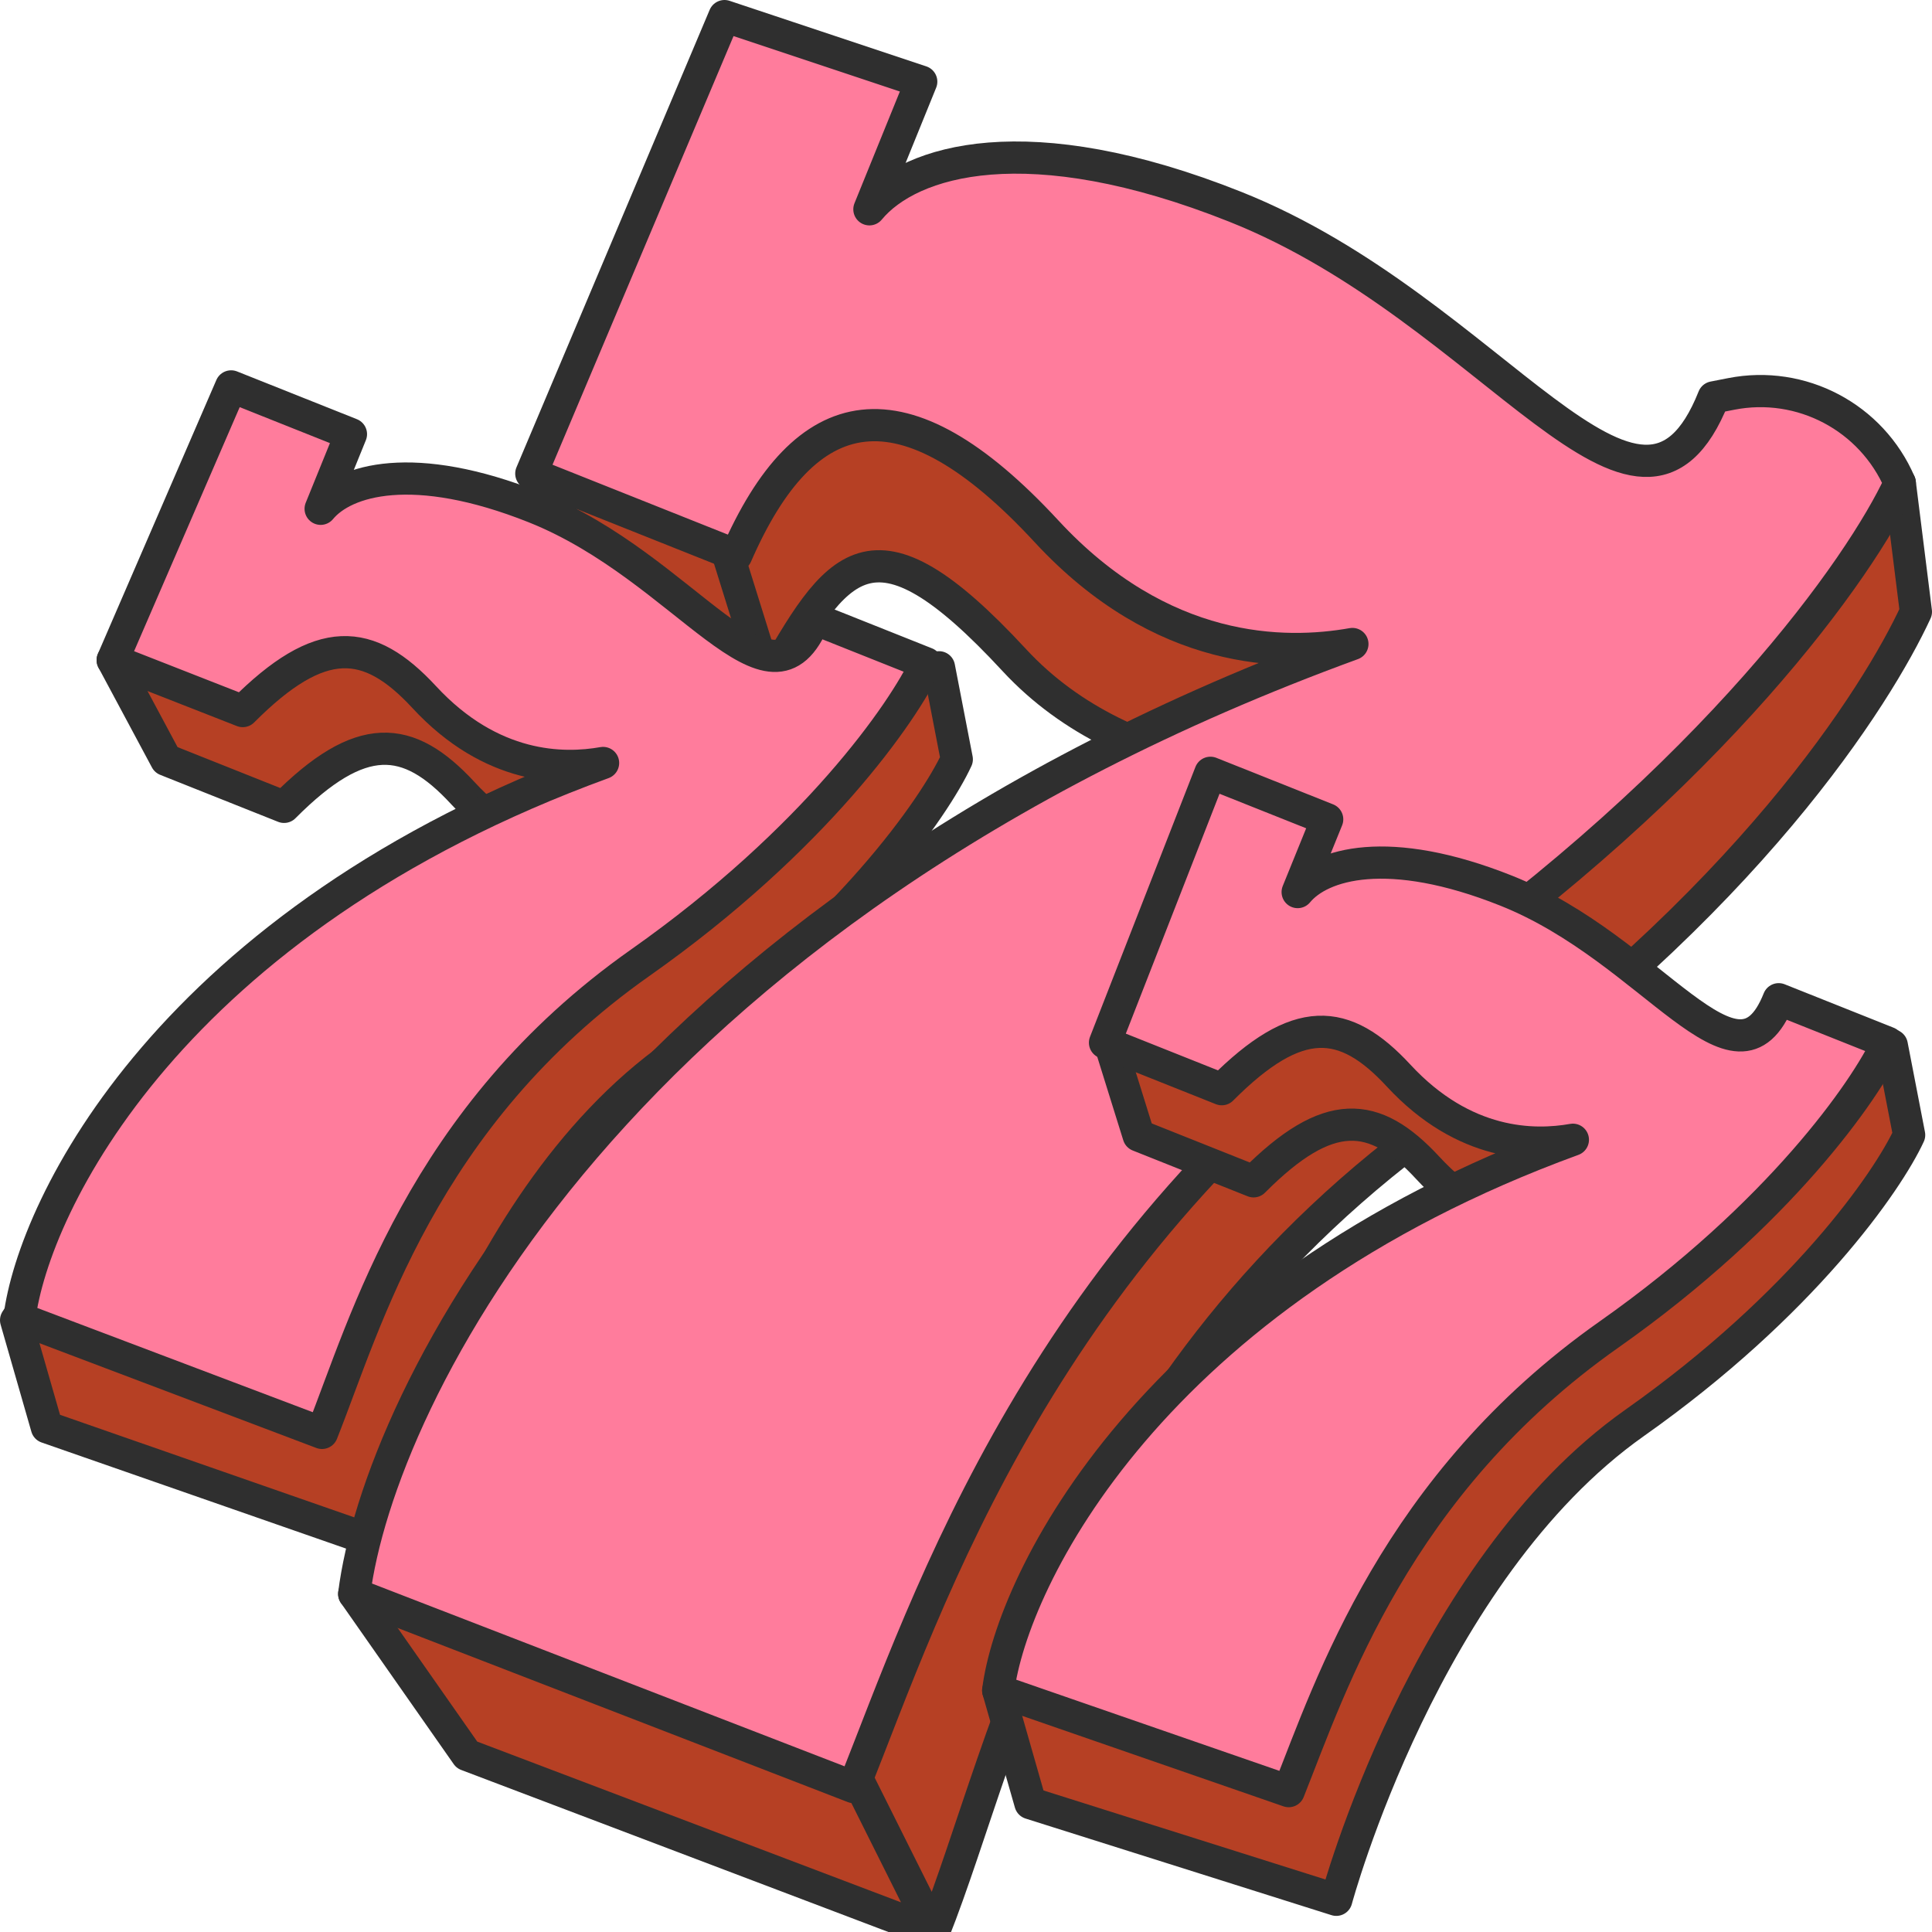 <svg width="60" height="60" viewBox="0 0 60 60" fill="none" xmlns="http://www.w3.org/2000/svg">
<g clip-path="url(#clip0_9188_216656)">
<path d="M12.135 16.577L8.473 15.118L3.5 20.5L5.16 23.599L8.822 25.058C11.204 22.665 12.671 22.787 14.369 24.626C16.424 26.852 18.618 26.858 19.836 26.64C6.587 31.489 0.5 41 0.5 41L1.455 44.325L12 48C12 48 14.276 37.477 20.966 32.757C26.318 28.981 29.028 25.067 29.714 23.582L29.161 20.723L26.296 22.22C24.966 25.558 22.39 20.663 17.751 18.815C14.04 17.336 11.936 17.981 11.207 18.863L12.135 16.577Z" fill="#B64024" stroke="#2F2F2F" stroke-linecap="round" stroke-linejoin="round"/>
<path d="M23.246 4L29.61 6.536L28 10.5C29.265 8.971 32.919 7.855 39.368 10.424C47.429 13.636 51.91 22.131 54.217 16.341L59 15L59.5 19C58.31 21.575 54.263 28.07 44.97 34.613C33.353 42.791 31.307 54.21 29 60L14.5 54.5L11 49.5C11 49.5 13.36 45.009 18.758 39.5C23.894 34.258 31.78 28.094 43 24C40.883 24.377 35.073 24.363 31.5 20.5C27.04 15.678 26.003 17.495 23.873 21.227L23.864 21.244L18.5 19.5L17 14.5L20.123 9.25L23.246 4Z" fill="#B64024"/>
<path d="M29 60C31.307 54.21 33.353 42.791 44.97 34.613C54.263 28.07 58.31 21.575 59.5 19L59 15L54.217 16.341C51.91 22.131 47.429 13.636 39.368 10.424C32.919 7.855 29.265 8.971 28 10.5L29.61 6.536L23.246 4L20.123 9.25M29 60L14.5 54.5L11 49.5C11 49.5 13.36 45.009 18.758 39.5M29 60L18.758 39.5M23.864 21.244C26 17.5 27.033 15.671 31.5 20.5C35.073 24.363 40.883 24.377 43 24C31.78 28.094 23.894 34.258 18.758 39.5M23.864 21.244L18.5 19.5L17 14.5L20.123 9.25M23.864 21.244L20.123 9.25" stroke="#2F2F2F" stroke-linecap="round" stroke-linejoin="round"/>
<path d="M28.61 2.536L22.5 0.5L16.5 14.708L22.864 17.244C25 12.341 28.033 11.671 32.5 16.5C36.073 20.363 39.883 20.376 42 20C18.989 28.396 11.753 43.498 11 49.5L26.512 55.5C28.82 49.71 32.353 38.791 43.97 30.613C53.263 24.069 57.81 17.575 59 15C58.125 12.959 55.943 11.806 53.763 12.234L53.217 12.341C50.91 18.131 46.429 9.636 38.368 6.424C31.919 3.854 28.265 4.971 27 6.5L28.61 2.536Z" fill="#FF7C9C" stroke="#2F2F2F" stroke-linecap="round" stroke-linejoin="round"/>
<path d="M42.16 28.422L38.591 27L34.5 32.5L35.362 35.265L38.931 36.687C41.252 34.355 42.681 34.473 44.336 36.265C46.339 38.434 48.477 38.44 49.664 38.228C36.753 42.954 31 52.5 31 52.5L32 56L41.5 59C41.5 59 44.245 48.788 50.765 44.189C55.981 40.51 58.622 36.695 59.29 35.248L58.751 32.462L55.959 33.921C54.663 37.174 52.153 32.404 47.632 30.603C44.016 29.162 41.965 29.79 41.255 30.65L42.16 28.422Z" fill="#B64024" stroke="#2F2F2F" stroke-linecap="round" stroke-linejoin="round"/>
<path d="M41.217 25.445L37.591 24L34.317 32.381L37.943 33.826C40.3 31.462 41.751 31.583 43.434 33.402C45.47 35.603 47.641 35.611 48.847 35.396C35.735 40.181 31.429 49.08 31 52.5L40.022 55.625C41.337 52.326 43.35 46.104 49.97 41.444C55.265 37.715 57.945 33.848 58.623 32.381L55.239 31.032C53.924 34.331 51.371 29.491 46.777 27.661C43.103 26.196 41.02 26.833 40.3 27.704L41.217 25.445Z" fill="#FF7C9C" stroke="#2F2F2F" stroke-linecap="round" stroke-linejoin="round"/>
<path d="M10.899 13.483L7.178 12L3.5 20.5L7.539 22.083C9.958 19.657 11.447 19.782 13.174 21.648C15.263 23.907 17.491 23.915 18.729 23.695C5.274 28.604 1.042 37.435 0.602 40.944L10 44.5C11.349 41.115 13.088 34.683 19.881 29.9C25.315 26.074 28.065 22.106 28.761 20.6L25.288 19.216C23.939 22.602 21.319 17.635 16.605 15.756C12.834 14.254 10.697 14.907 9.958 15.801L10.899 13.483Z" fill="#FF7C9C" stroke="#2F2F2F" stroke-linecap="round" stroke-linejoin="round"/>
</g>
<defs>
<clipPath id="clip0_9188_216656">
<rect width="60" height="60" fill="white"/>
</clipPath>
</defs>
</svg>
